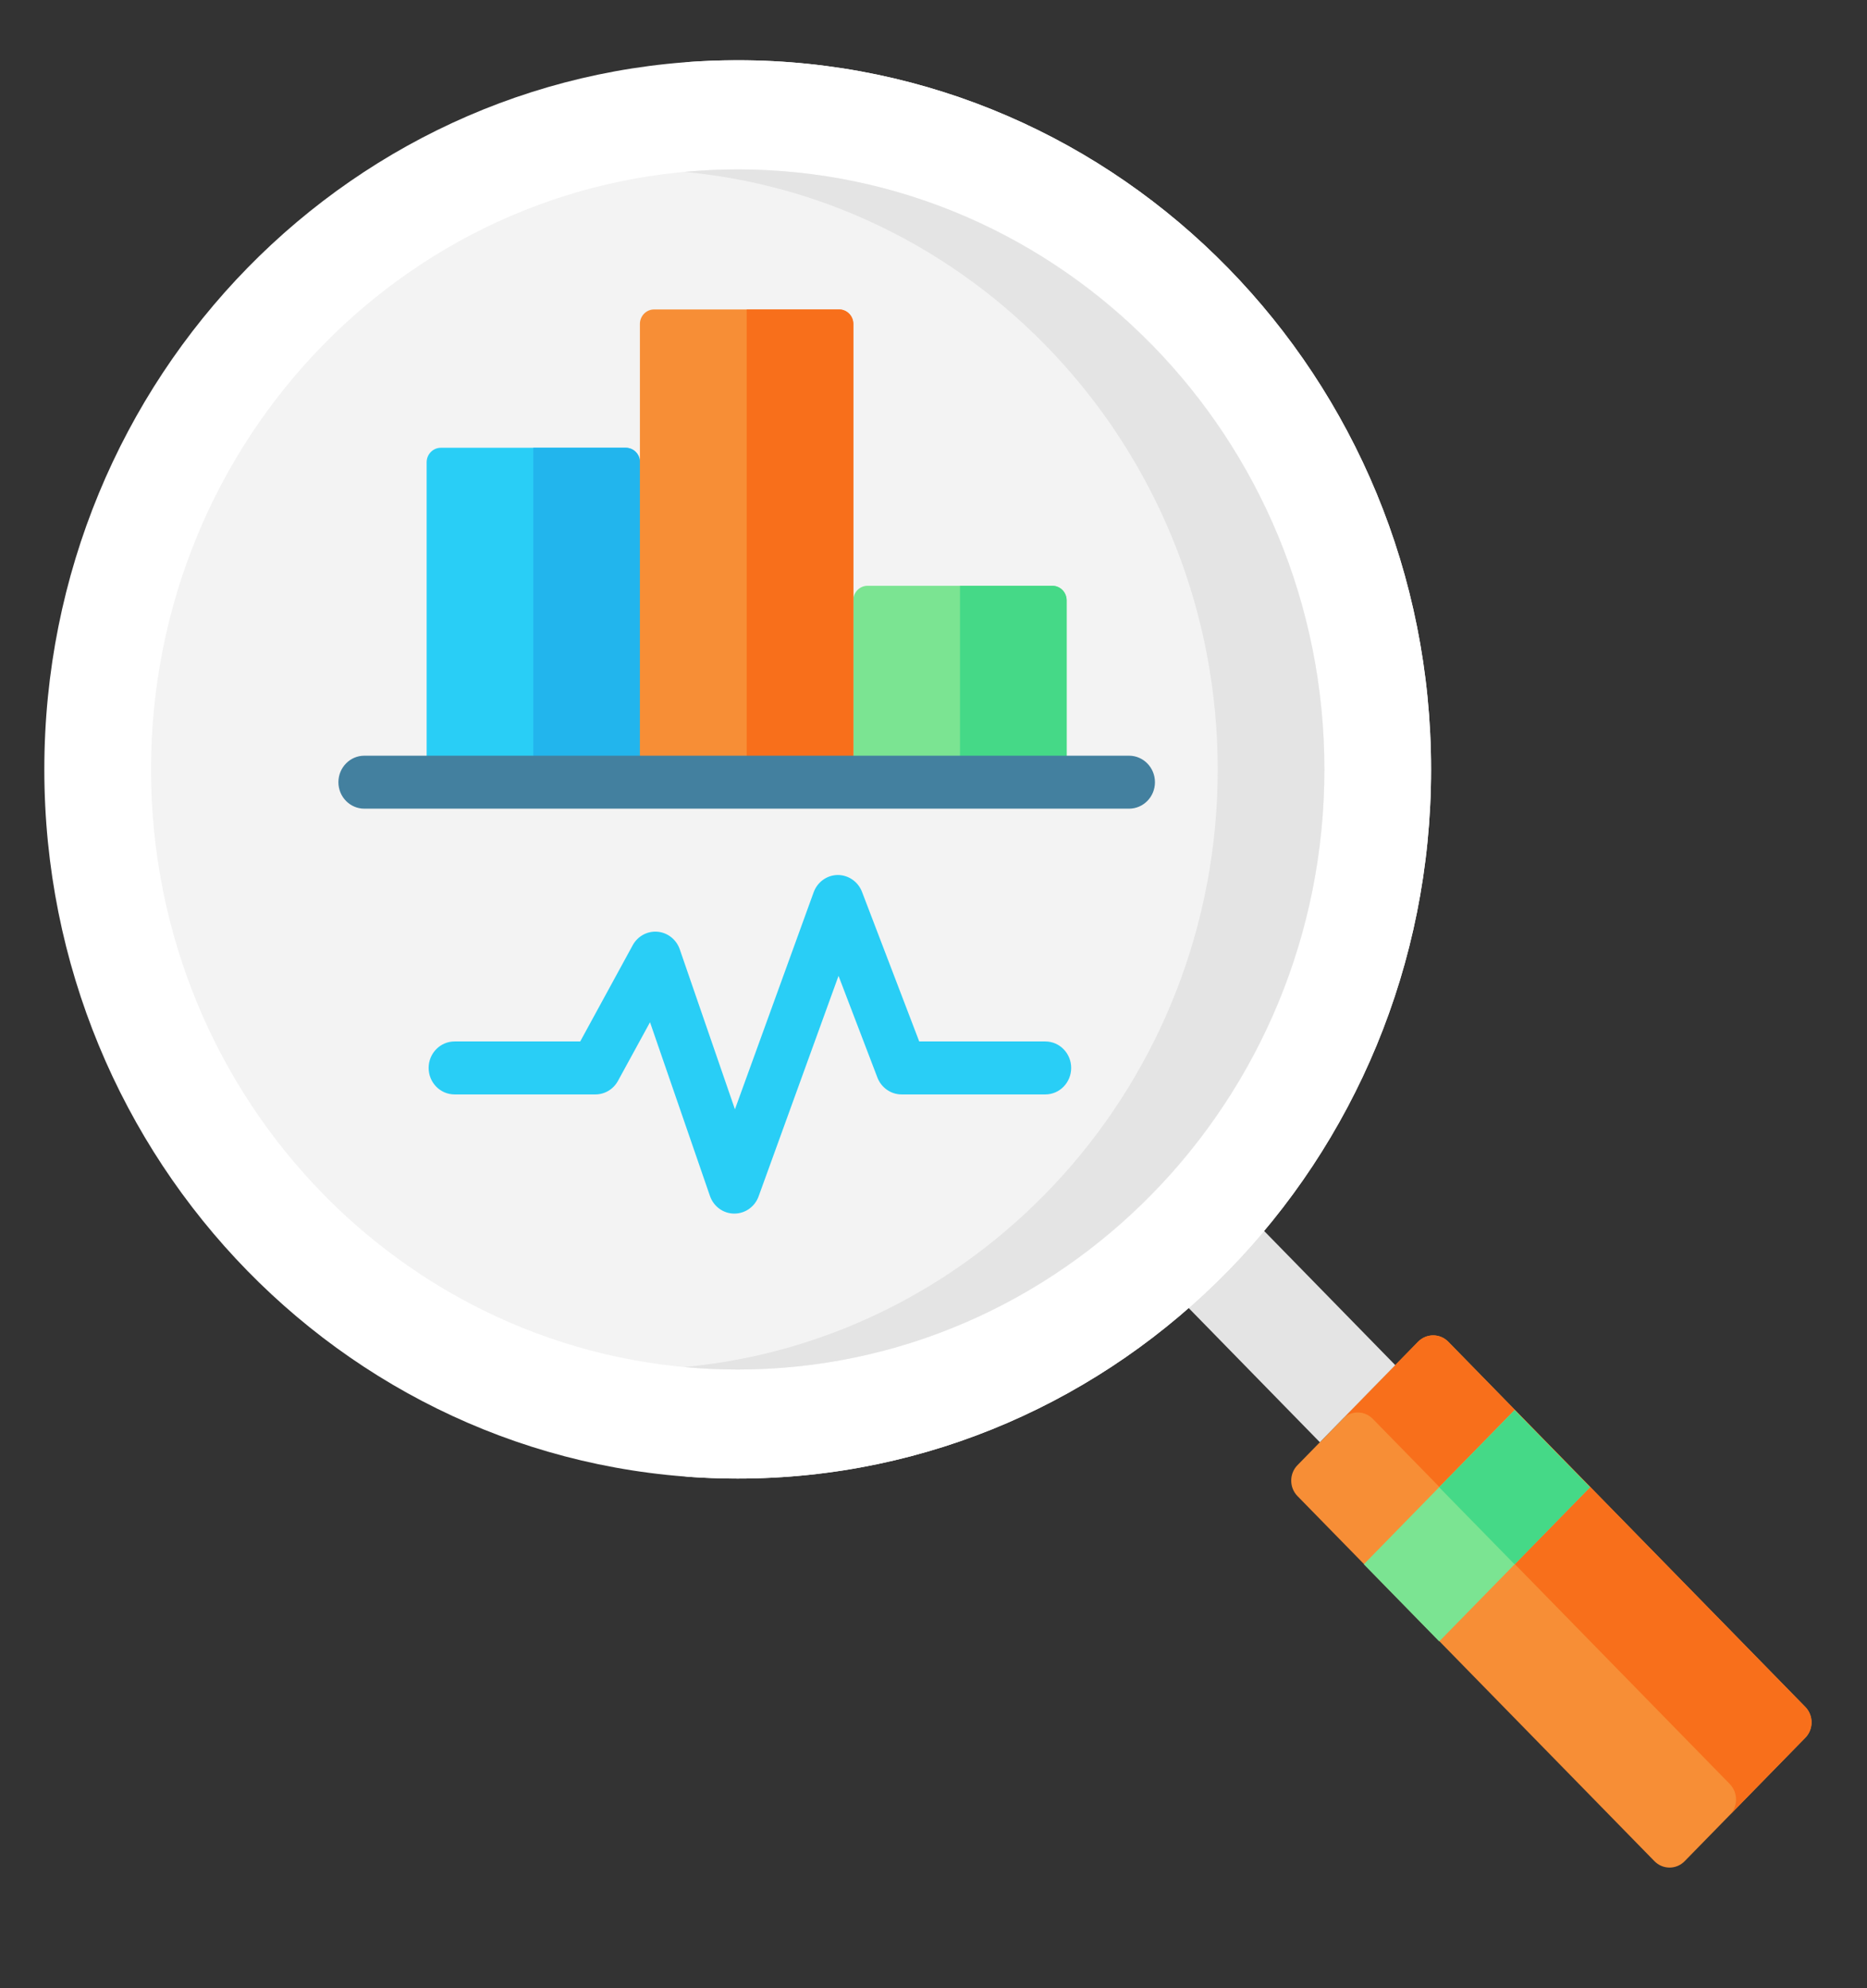 <svg xmlns="http://www.w3.org/2000/svg" width="31" height="33" viewBox="0 0 31 33" fill="none"><rect x="0" y="0" width="31" height="33" fill="#333333" stroke="none"/><path d="M27.471 30.892L21.543 24.831C21.405 24.69 21.405 24.46 21.543 24.319L23.547 22.27C23.685 22.129 23.91 22.129 24.048 22.27L29.976 28.331C30.114 28.473 30.114 28.702 29.976 28.843L27.972 30.892C27.834 31.033 27.61 31.033 27.471 30.892Z" fill="#F78E36"></path><path d="M23.545 22.27L22.293 23.55C22.431 23.409 22.656 23.409 22.794 23.55L28.722 29.611C28.86 29.753 28.86 29.982 28.722 30.124L29.974 28.843C30.113 28.702 30.113 28.473 29.974 28.331L24.046 22.27C23.908 22.129 23.684 22.129 23.545 22.27Z" fill="#F86F1B"></path><path d="M19.186 21.147L20.438 19.867L23.167 22.658L21.915 23.938L19.186 21.147Z" fill="#E4E4E4"></path><path d="M22.645 25.964L25.149 23.403L26.401 24.684L23.897 27.244L22.645 25.964Z" fill="#7BE492"></path><path d="M23.896 24.685L25.149 23.405L26.401 24.685L25.149 25.965L23.896 24.685Z" fill="#45D987"></path><path d="M12.249 24.541C18.607 24.541 23.762 19.271 23.762 12.771C23.762 6.27 18.607 1 12.249 1C5.891 1 0.736 6.27 0.736 12.771C0.736 19.271 5.891 24.541 12.249 24.541Z" fill="white"></path><path d="M12.249 1C11.951 1 11.656 1.012 11.363 1.034C17.308 1.497 21.99 6.575 21.99 12.771C21.99 18.967 17.308 24.045 11.363 24.507C11.656 24.53 11.951 24.541 12.249 24.541C18.607 24.541 23.762 19.271 23.762 12.771C23.762 6.27 18.607 1 12.249 1Z" fill="white"></path><path d="M12.249 22.731C17.629 22.731 21.991 18.272 21.991 12.772C21.991 7.271 17.629 2.812 12.249 2.812C6.869 2.812 2.508 7.271 2.508 12.772C2.508 18.272 6.869 22.731 12.249 22.731Z" fill="#F3F3F3"></path><path d="M12.249 2.812C11.95 2.812 11.655 2.826 11.363 2.853C16.321 3.312 20.219 7.585 20.219 12.772C20.219 17.958 16.321 22.231 11.363 22.69C11.655 22.717 11.95 22.731 12.249 22.731C17.62 22.731 21.99 18.263 21.99 12.772C21.99 7.28 17.62 2.812 12.249 2.812Z" fill="#E4E4E4"></path><path d="M10.626 12.985H7.084V7.673C7.084 7.54 7.19 7.432 7.32 7.432H10.39C10.521 7.432 10.626 7.54 10.626 7.673V12.985Z" fill="#29CEF6"></path><path d="M8.855 7.432V12.985H10.627V7.673C10.627 7.54 10.521 7.432 10.39 7.432H8.855Z" fill="#22B5ED"></path><path d="M17.71 12.983H14.168V9.964C14.168 9.831 14.274 9.723 14.404 9.723H17.474C17.605 9.723 17.71 9.831 17.71 9.964V12.983Z" fill="#7BE492"></path><path d="M15.94 9.723V12.983H17.711V9.964C17.711 9.831 17.605 9.723 17.474 9.723H15.94Z" fill="#45D987"></path><path d="M14.167 12.983H10.625V5.378C10.625 5.244 10.731 5.136 10.861 5.136H13.931C14.062 5.136 14.167 5.244 14.167 5.378V12.983Z" fill="#F78E36"></path><path d="M12.398 5.136V12.983H14.17V5.378C14.17 5.244 14.064 5.136 13.933 5.136H12.398Z" fill="#F86F1B"></path><path d="M18.747 12.543H6.049C5.812 12.543 5.619 12.74 5.619 12.983C5.619 13.226 5.812 13.422 6.049 13.422H18.747C18.984 13.422 19.177 13.226 19.177 12.983C19.177 12.74 18.984 12.543 18.747 12.543Z" fill="#43809F"></path><path d="M17.357 17.286H15.263L14.313 14.803C14.248 14.633 14.086 14.522 13.909 14.523C13.731 14.525 13.572 14.639 13.51 14.81L12.203 18.412L11.287 15.757C11.231 15.594 11.086 15.479 10.918 15.465C10.749 15.45 10.588 15.538 10.506 15.688L9.634 17.286H7.547C7.31 17.286 7.117 17.483 7.117 17.725C7.117 17.968 7.31 18.165 7.547 18.165H9.886C10.042 18.165 10.185 18.079 10.261 17.94L10.793 16.967L11.788 19.85C11.848 20.024 12.008 20.142 12.19 20.143H12.193C12.373 20.143 12.534 20.029 12.596 19.857L13.923 16.197L14.569 17.886C14.634 18.054 14.793 18.165 14.97 18.165H17.357C17.594 18.165 17.786 17.968 17.786 17.725C17.786 17.483 17.594 17.286 17.357 17.286Z" fill="#29CEF6"></path></svg>